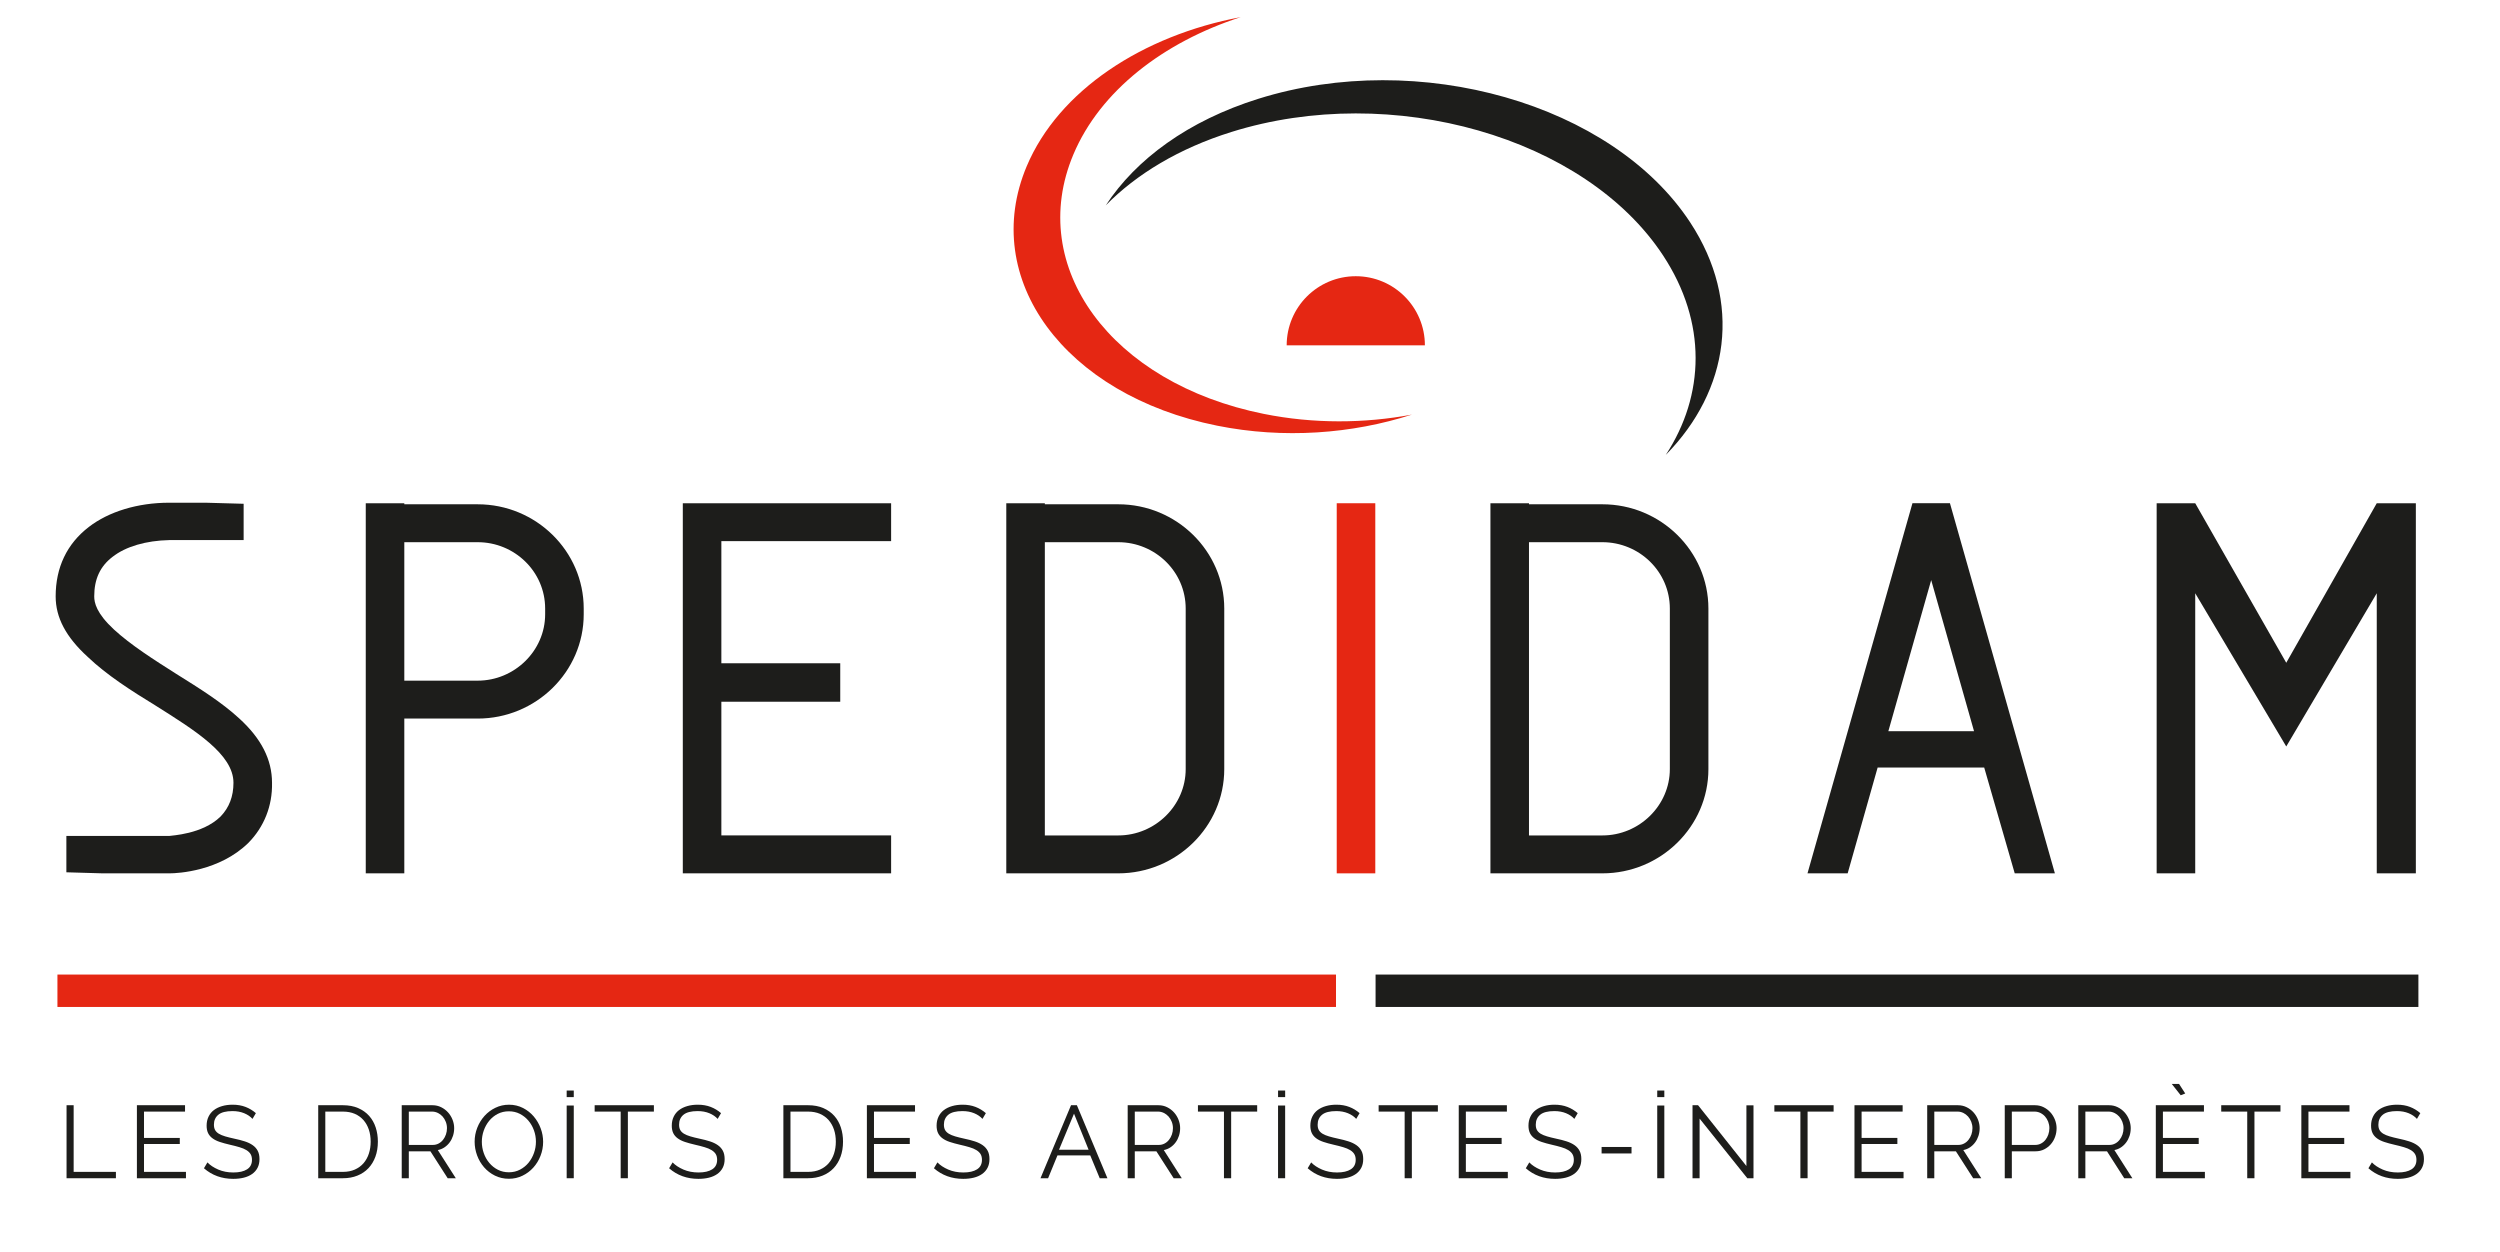 <?xml version="1.0" encoding="UTF-8" standalone="no"?>
<!DOCTYPE svg PUBLIC "-//W3C//DTD SVG 1.1//EN" "http://www.w3.org/Graphics/SVG/1.1/DTD/svg11.dtd">
<svg width="100%" height="100%" viewBox="0 0 709 355" version="1.1" xmlns="http://www.w3.org/2000/svg" xmlns:xlink="http://www.w3.org/1999/xlink" xml:space="preserve" xmlns:serif="http://www.serif.com/" style="fill-rule:evenodd;clip-rule:evenodd;stroke-linejoin:round;stroke-miterlimit:2;">
    <g id="Logo">
        <path d="M364.902,97.935c0,-10.825 8.775,-19.6 19.6,-19.6c10.821,-0 19.596,8.775 19.596,19.6" style="fill:rgb(229,39,19);fill-rule:nonzero;"/>
        <path d="M356.869,28.017c-19.875,6.225 -34.7,17.121 -43.271,30.221c8.712,-8.859 20.737,-16.146 35.612,-20.805c45.567,-14.262 100.4,1.434 122.475,35.063c12.442,18.958 11.817,39.567 0.738,56.504c17.975,-18.275 21.779,-43.275 6.917,-65.925c-22.075,-33.629 -76.909,-49.325 -122.471,-35.058" style="fill:rgb(29,29,27);fill-rule:nonzero;"/>
        <path d="M345.174,120.72c18.875,3.795 38.271,2.341 55.254,-3.142c-13.479,2.529 -27.895,2.637 -42.02,-0.2c-43.28,-8.696 -67.451,-41.642 -53.996,-73.579c7.583,-18.009 25.516,-31.85 47.47,-38.946c-27.812,5.217 -51.637,20.775 -60.704,42.283c-13.454,31.942 10.717,64.888 53.996,73.584" style="fill:rgb(229,39,19);fill-rule:nonzero;"/>
        <path d="M18.824,237.079l29.158,0c0.613,-0.146 9.417,-0.446 14.583,-5.525c2.43,-2.537 3.646,-5.671 3.646,-9.558c0,-8.058 -10.787,-14.775 -22.175,-21.946c-6.833,-4.175 -13.821,-8.654 -19.133,-13.733c-6.233,-5.675 -9.117,-11.196 -9.117,-17.175c0,-8.209 3.188,-14.925 9.417,-19.704c5.617,-4.33 13.821,-6.867 22.779,-6.867l10.333,-0l10.78,0.3l-0,10.3l-21.113,-0c-6.529,0.146 -12.3,1.791 -16.096,4.775c-3.491,2.687 -5.162,6.271 -5.162,11.196c-0,1.791 0.608,4.779 5.616,9.408c4.709,4.333 11.242,8.512 17.617,12.546c6.683,4.175 12.913,8.058 17.925,12.687c6.221,5.675 9.263,11.646 9.263,18.213c0.15,6.575 -2.28,12.542 -6.684,17.021c-8.2,8.066 -20.046,8.662 -22.329,8.662l-19.133,0l-10.175,-0.296l-0,-10.304Z" style="fill:rgb(29,29,27);fill-rule:nonzero;"/>
        <path d="M135.471,193.034c10.479,-0 19.133,-8.509 19.133,-18.813l0,-1.637c0,-10.459 -8.654,-18.817 -19.133,-18.817l-20.809,0l0,39.267l20.809,-0Zm-0,-50.017c16.55,0 30.071,13.288 30.071,29.567l-0,1.637c-0,16.271 -13.521,29.563 -30.071,29.563l-20.809,-0l0,43.896l-10.933,-0l0,-104.963l10.933,0l0,0.3l20.809,0Z" style="fill:rgb(29,29,27);fill-rule:nonzero;"/>
        <path d="M252.723,153.47l-48.146,-0l-0,34.637l33.716,0l0,10.9l-33.716,0l-0,37.921l48.146,-0l-0.001,10.75l-59.079,-0l0,-104.958l59.079,-0l0,10.75Z" style="fill:rgb(29,29,27);fill-rule:nonzero;"/>
        <rect x="379.096" y="142.718" width="10.938" height="104.963" style="fill:rgb(229,39,19);"/>
        <path d="M535.536,207.367l24.3,0l-12.15,-42.85l-12.15,42.85Zm35.842,40.317l-8.659,-30.013l-30.221,0l-8.504,30.013l-11.391,-0l29.766,-104.967l10.634,0l29.762,104.967l-11.387,-0Z" style="fill:rgb(29,29,27);fill-rule:nonzero;"/>
        <path d="M674.049,142.717l11.087,0l0,104.963l-11.087,-0l-0,-79.43l-25.667,43.446l-25.817,-43.446l0,79.43l-10.937,-0l-0,-104.963l10.937,0l25.817,45.246l25.667,-45.246Z" style="fill:rgb(29,29,27);fill-rule:nonzero;"/>
        <path d="M317.125,236.931c10.479,0 19.137,-8.508 19.137,-18.812l0,-45.538c0,-10.454 -8.658,-18.816 -19.137,-18.816l-20.808,-0l-0,83.166l20.808,0Zm0,-93.916c16.558,-0 30.075,13.291 30.075,29.566l0,45.538c0,16.271 -13.517,29.562 -30.075,29.562l-31.742,0l0,-104.962l10.934,-0l-0,0.296l20.808,-0Z" style="fill:rgb(29,29,27);fill-rule:nonzero;"/>
        <path d="M454.429,236.931c10.479,0 19.137,-8.508 19.137,-18.812l0,-45.538c0,-10.454 -8.658,-18.816 -19.137,-18.816l-20.809,-0l0,83.166l20.809,0Zm-0,-93.916c16.558,-0 30.075,13.291 30.075,29.566l-0,45.538c-0,16.271 -13.517,29.562 -30.075,29.562l-31.742,0l0,-104.962l10.933,-0l0,0.296l20.809,-0Z" style="fill:rgb(29,29,27);fill-rule:nonzero;"/>
        <rect x="16.288" y="276.385" width="362.6" height="9.188" style="fill:rgb(229,39,19);"/>
        <rect x="390.113" y="276.385" width="295.746" height="9.188" style="fill:rgb(29,29,27);"/>
    </g>
    <g id="Baseline">
        <path d="M18.874,334.149l0,-20.708l2.013,-0l-0,18.9l11.987,-0l0,1.808l-14,0Z" style="fill:rgb(29,29,27);fill-rule:nonzero;"/>
        <path d="M52.739,332.343l-0,1.808l-13.913,-0l0,-20.708l13.65,-0l0,1.804l-11.637,-0l-0,7.466l10.15,0l-0,1.725l-10.15,0l-0,7.905l11.9,-0Z" style="fill:rgb(29,29,27);fill-rule:nonzero;"/>
        <path d="M71.607,317.32c-0.584,-0.659 -1.367,-1.196 -2.346,-1.605c-0.984,-0.404 -2.088,-0.608 -3.313,-0.608c-1.846,0 -3.187,0.342 -4.025,1.033c-0.833,0.692 -1.254,1.625 -1.254,2.817c0,0.621 0.113,1.129 0.338,1.529c0.22,0.396 0.57,0.742 1.05,1.038c0.475,0.287 1.079,0.541 1.808,0.754c0.729,0.217 1.587,0.429 2.579,0.646c1.108,0.229 2.1,0.487 2.975,0.771c0.875,0.283 1.625,0.641 2.246,1.079c0.625,0.437 1.1,0.971 1.429,1.604c0.334,0.629 0.496,1.417 0.496,2.346c0,0.954 -0.183,1.779 -0.554,2.479c-0.371,0.7 -0.883,1.287 -1.546,1.75c-0.662,0.467 -1.446,0.812 -2.362,1.037c-0.913,0.225 -1.905,0.334 -2.975,0.334c-3.246,-0 -6.017,-1 -8.313,-3.004l0.992,-1.663c0.758,0.796 1.779,1.471 3.062,2.029c1.284,0.554 2.713,0.829 4.288,0.829c1.654,0 2.946,-0.295 3.879,-0.887c0.933,-0.592 1.4,-1.492 1.4,-2.7c-0,-0.642 -0.129,-1.179 -0.392,-1.621c-0.262,-0.433 -0.658,-0.812 -1.183,-1.133c-0.525,-0.321 -1.179,-0.6 -1.967,-0.829c-0.787,-0.238 -1.696,-0.471 -2.729,-0.705c-1.087,-0.254 -2.042,-0.512 -2.858,-0.787c-0.817,-0.271 -1.5,-0.613 -2.054,-1.021c-0.559,-0.404 -0.975,-0.9 -1.259,-1.471c-0.279,-0.575 -0.421,-1.279 -0.421,-2.116c0,-0.955 0.18,-1.805 0.542,-2.55c0.358,-0.75 0.862,-1.371 1.517,-1.871c0.65,-0.492 1.429,-0.875 2.333,-1.134c0.9,-0.266 1.9,-0.395 2.988,-0.395c1.362,-0 2.583,0.212 3.662,0.629c1.079,0.416 2.054,1.008 2.929,1.762l-0.962,1.634Z" style="fill:rgb(29,29,27);fill-rule:nonzero;"/>
        <path d="M105.121,323.765c-0,-1.242 -0.175,-2.383 -0.525,-3.425c-0.35,-1.037 -0.863,-1.938 -1.533,-2.7c-0.671,-0.754 -1.492,-1.346 -2.463,-1.767c-0.971,-0.412 -2.092,-0.625 -3.354,-0.625l-4.988,0l0,17.096l4.988,0c1.283,0 2.412,-0.221 3.396,-0.658c0.983,-0.438 1.804,-1.042 2.466,-1.808c0.659,-0.771 1.159,-1.675 1.5,-2.713c0.342,-1.042 0.513,-2.175 0.513,-3.4m-14.875,10.383l-0,-20.708l7,0c1.65,0 3.1,0.275 4.346,0.821c1.241,0.546 2.279,1.279 3.104,2.212c0.829,0.938 1.446,2.03 1.854,3.284c0.408,1.254 0.613,2.591 0.613,4.008c-0,1.579 -0.234,3.004 -0.7,4.275c-0.467,1.275 -1.13,2.363 -1.984,3.267c-0.854,0.904 -1.896,1.604 -3.121,2.096c-1.225,0.5 -2.596,0.745 -4.112,0.745l-7,0Z" style="fill:rgb(29,29,27);fill-rule:nonzero;"/>
        <path d="M115.94,324.701l6.796,-0c0.604,-0 1.154,-0.129 1.65,-0.396c0.496,-0.258 0.917,-0.617 1.267,-1.067c0.35,-0.441 0.621,-0.95 0.817,-1.512c0.195,-0.567 0.291,-1.158 0.291,-1.783c0,-0.617 -0.112,-1.217 -0.333,-1.788c-0.225,-0.575 -0.525,-1.075 -0.904,-1.508c-0.384,-0.425 -0.829,-0.763 -1.342,-1.017c-0.517,-0.25 -1.054,-0.383 -1.621,-0.383l-6.621,-0l0,9.454Zm-2.012,9.45l-0,-20.708l8.721,-0c0.896,-0 1.721,0.191 2.479,0.57c0.758,0.375 1.408,0.875 1.954,1.484c0.546,0.612 0.967,1.308 1.271,2.087c0.3,0.779 0.45,1.567 0.45,2.359c-0,0.762 -0.113,1.487 -0.333,2.175c-0.225,0.691 -0.542,1.312 -0.95,1.866c-0.409,0.554 -0.896,1.021 -1.459,1.4c-0.562,0.379 -1.196,0.638 -1.896,0.775l5.105,7.992l-2.305,-0l-4.9,-7.642l-6.125,0l0,7.642l-2.012,-0Z" style="fill:rgb(29,29,27);fill-rule:nonzero;"/>
        <path d="M136.65,323.798c-0,1.129 0.183,2.208 0.554,3.25c0.366,1.041 0.896,1.966 1.575,2.77c0.679,0.809 1.487,1.45 2.421,1.925c0.933,0.475 1.97,0.717 3.12,0.717c1.167,0 2.225,-0.254 3.18,-0.762c0.954,-0.505 1.758,-1.167 2.42,-1.98c0.659,-0.816 1.171,-1.741 1.53,-2.77c0.362,-1.03 0.541,-2.084 0.541,-3.15c0,-1.13 -0.191,-2.213 -0.571,-3.255c-0.379,-1.037 -0.908,-1.958 -1.587,-2.754c-0.683,-0.8 -1.488,-1.433 -2.421,-1.912c-0.933,-0.479 -1.967,-0.713 -3.092,-0.713c-1.166,0 -2.225,0.246 -3.179,0.742c-0.954,0.5 -1.762,1.154 -2.421,1.971c-0.662,0.812 -1.17,1.737 -1.533,2.766c-0.358,1.034 -0.537,2.084 -0.537,3.154m7.67,10.5c-1.437,0 -2.758,-0.3 -3.954,-0.891c-1.196,-0.592 -2.221,-1.379 -3.075,-2.363c-0.858,-0.979 -1.516,-2.104 -1.983,-3.366c-0.467,-1.267 -0.7,-2.559 -0.7,-3.88c-0,-1.383 0.246,-2.704 0.742,-3.966c0.495,-1.267 1.183,-2.384 2.058,-3.358c0.875,-0.967 1.904,-1.742 3.092,-2.313c1.183,-0.575 2.47,-0.867 3.85,-0.867c1.437,0 2.754,0.309 3.95,0.921c1.195,0.613 2.216,1.417 3.062,2.404c0.846,0.996 1.504,2.117 1.971,3.371c0.467,1.254 0.7,2.534 0.7,3.838c-0,1.379 -0.25,2.7 -0.746,3.966c-0.492,1.263 -1.175,2.375 -2.042,3.338c-0.866,0.962 -1.891,1.733 -3.075,2.304c-1.187,0.575 -2.47,0.863 -3.85,0.863" style="fill:rgb(29,29,27);fill-rule:nonzero;"/>
        <rect x="160.708" y="313.527" width="2.012" height="20.621" style="fill:rgb(29,29,27);"/>
        <rect x="160.708" y="309.277" width="2.012" height="1.863" style="fill:rgb(29,29,27);"/>
        <rect x="362.458" y="309.277" width="2.013" height="1.863" style="fill:rgb(29,29,27);"/>
        <rect x="469.992" y="309.277" width="2.012" height="1.863" style="fill:rgb(29,29,27);"/>
        <path d="M185.443,315.249l-7.379,-0l0,18.9l-2.041,-0l-0,-18.9l-7.38,-0l0,-1.809l16.8,0l0,1.809Z" style="fill:rgb(29,29,27);fill-rule:nonzero;"/>
        <path d="M203.526,317.32c-0.584,-0.659 -1.367,-1.196 -2.346,-1.605c-0.983,-0.404 -2.088,-0.608 -3.313,-0.608c-1.845,0 -3.187,0.342 -4.025,1.033c-0.833,0.692 -1.254,1.625 -1.254,2.817c0,0.621 0.113,1.129 0.338,1.529c0.221,0.396 0.571,0.742 1.05,1.038c0.475,0.287 1.079,0.541 1.808,0.754c0.729,0.217 1.588,0.429 2.579,0.646c1.109,0.229 2.1,0.487 2.975,0.771c0.875,0.283 1.625,0.641 2.246,1.079c0.625,0.437 1.1,0.971 1.429,1.604c0.334,0.629 0.496,1.417 0.496,2.346c0,0.954 -0.183,1.779 -0.554,2.479c-0.371,0.7 -0.883,1.287 -1.546,1.75c-0.662,0.467 -1.446,0.812 -2.362,1.037c-0.913,0.225 -1.905,0.334 -2.975,0.334c-3.246,-0 -6.017,-1 -8.313,-3.004l0.992,-1.663c0.758,0.796 1.779,1.471 3.062,2.029c1.284,0.554 2.713,0.829 4.288,0.829c1.654,0 2.946,-0.295 3.879,-0.887c0.933,-0.592 1.4,-1.492 1.4,-2.7c-0,-0.642 -0.129,-1.179 -0.392,-1.621c-0.262,-0.433 -0.658,-0.812 -1.183,-1.133c-0.525,-0.321 -1.179,-0.6 -1.967,-0.829c-0.787,-0.238 -1.696,-0.471 -2.729,-0.705c-1.087,-0.254 -2.042,-0.512 -2.858,-0.787c-0.817,-0.271 -1.5,-0.613 -2.054,-1.021c-0.559,-0.404 -0.975,-0.9 -1.259,-1.471c-0.279,-0.575 -0.421,-1.279 -0.421,-2.116c0,-0.955 0.18,-1.805 0.542,-2.55c0.358,-0.75 0.863,-1.371 1.517,-1.871c0.65,-0.492 1.429,-0.875 2.333,-1.134c0.9,-0.266 1.9,-0.395 2.988,-0.395c1.362,-0 2.583,0.212 3.662,0.629c1.079,0.416 2.054,1.008 2.929,1.762l-0.962,1.634Z" style="fill:rgb(29,29,27);fill-rule:nonzero;"/>
        <path d="M237.04,323.765c0,-1.242 -0.175,-2.383 -0.525,-3.425c-0.35,-1.037 -0.862,-1.938 -1.533,-2.7c-0.671,-0.754 -1.492,-1.346 -2.462,-1.767c-0.971,-0.412 -2.092,-0.625 -3.355,-0.625l-4.987,0l-0,17.096l4.987,0c1.284,0 2.413,-0.221 3.396,-0.658c0.984,-0.438 1.804,-1.042 2.467,-1.808c0.658,-0.771 1.158,-1.675 1.5,-2.713c0.342,-1.042 0.512,-2.175 0.512,-3.4m-14.875,10.383l0,-20.708l7,0c1.65,0 3.1,0.275 4.346,0.821c1.242,0.546 2.279,1.279 3.104,2.212c0.83,0.938 1.446,2.03 1.855,3.284c0.408,1.254 0.612,2.591 0.612,4.008c0,1.579 -0.233,3.004 -0.7,4.275c-0.467,1.275 -1.129,2.363 -1.983,3.267c-0.854,0.904 -1.896,1.604 -3.121,2.096c-1.225,0.5 -2.596,0.745 -4.113,0.745l-7,0Z" style="fill:rgb(29,29,27);fill-rule:nonzero;"/>
        <path d="M259.762,332.343l-0,1.808l-13.913,-0l0,-20.708l13.65,-0l0,1.804l-11.637,-0l-0,7.466l10.15,0l-0,1.725l-10.15,0l-0,7.905l11.9,-0Z" style="fill:rgb(29,29,27);fill-rule:nonzero;"/>
        <path d="M278.63,317.32c-0.584,-0.659 -1.367,-1.196 -2.346,-1.605c-0.984,-0.404 -2.088,-0.608 -3.313,-0.608c-1.846,0 -3.187,0.342 -4.025,1.033c-0.833,0.692 -1.254,1.625 -1.254,2.817c0,0.621 0.113,1.129 0.338,1.529c0.22,0.396 0.57,0.742 1.05,1.038c0.475,0.287 1.079,0.541 1.808,0.754c0.729,0.217 1.587,0.429 2.579,0.646c1.108,0.229 2.1,0.487 2.975,0.771c0.875,0.283 1.625,0.641 2.246,1.079c0.625,0.437 1.1,0.971 1.429,1.604c0.333,0.629 0.496,1.417 0.496,2.346c-0,0.954 -0.183,1.779 -0.554,2.479c-0.371,0.7 -0.884,1.287 -1.546,1.75c-0.663,0.467 -1.446,0.812 -2.363,1.037c-0.912,0.225 -1.904,0.334 -2.975,0.334c-3.245,-0 -6.016,-1 -8.312,-3.004l0.992,-1.663c0.758,0.796 1.779,1.471 3.062,2.029c1.283,0.554 2.713,0.829 4.288,0.829c1.654,0 2.945,-0.295 3.879,-0.887c0.933,-0.592 1.4,-1.492 1.4,-2.7c-0,-0.642 -0.129,-1.179 -0.392,-1.621c-0.262,-0.433 -0.658,-0.812 -1.183,-1.133c-0.525,-0.321 -1.179,-0.6 -1.967,-0.829c-0.787,-0.238 -1.696,-0.471 -2.729,-0.705c-1.088,-0.254 -2.042,-0.512 -2.858,-0.787c-0.817,-0.271 -1.5,-0.613 -2.055,-1.021c-0.558,-0.404 -0.975,-0.9 -1.258,-1.471c-0.279,-0.575 -0.421,-1.279 -0.421,-2.116c0,-0.955 0.179,-1.805 0.542,-2.55c0.358,-0.75 0.862,-1.371 1.517,-1.871c0.65,-0.492 1.429,-0.875 2.333,-1.134c0.9,-0.266 1.9,-0.395 2.987,-0.395c1.363,-0 2.584,0.212 3.663,0.629c1.079,0.416 2.054,1.008 2.929,1.762l-0.962,1.634Z" style="fill:rgb(29,29,27);fill-rule:nonzero;"/>
        <path d="M304.59,315.835l-4.258,10.237l8.4,0l-4.142,-10.237Zm-9.508,18.316l8.662,-20.708l1.663,-0l8.662,20.708l-2.187,0l-2.684,-6.475l-9.304,0l-2.654,6.475l-2.158,0Z" style="fill:rgb(29,29,27);fill-rule:nonzero;"/>
        <path d="M321.824,324.701l6.796,-0c0.604,-0 1.154,-0.129 1.65,-0.396c0.496,-0.258 0.917,-0.617 1.267,-1.067c0.35,-0.441 0.621,-0.95 0.816,-1.512c0.196,-0.567 0.292,-1.158 0.292,-1.783c0,-0.617 -0.112,-1.217 -0.333,-1.788c-0.225,-0.575 -0.525,-1.075 -0.904,-1.508c-0.384,-0.425 -0.83,-0.763 -1.342,-1.017c-0.517,-0.25 -1.054,-0.383 -1.621,-0.383l-6.621,-0l0,9.454Zm-2.012,9.45l-0,-20.708l8.721,-0c0.895,-0 1.72,0.191 2.479,0.57c0.758,0.375 1.408,0.875 1.954,1.484c0.546,0.612 0.967,1.308 1.271,2.087c0.3,0.779 0.45,1.567 0.45,2.359c-0,0.762 -0.113,1.487 -0.334,2.175c-0.225,0.691 -0.541,1.312 -0.95,1.866c-0.408,0.554 -0.895,1.021 -1.458,1.4c-0.562,0.379 -1.196,0.638 -1.896,0.775l5.104,7.992l-2.304,-0l-4.9,-7.642l-6.125,0l0,7.642l-2.012,-0Z" style="fill:rgb(29,29,27);fill-rule:nonzero;"/>
        <path d="M356.535,315.249l-7.379,-0l-0,18.9l-2.042,-0l0,-18.9l-7.379,-0l0,-1.809l16.8,0l0,1.809Z" style="fill:rgb(29,29,27);fill-rule:nonzero;"/>
        <rect x="362.454" y="313.527" width="2.013" height="20.621" style="fill:rgb(29,29,27);"/>
        <path d="M384.623,317.32c-0.583,-0.659 -1.366,-1.196 -2.345,-1.605c-0.984,-0.404 -2.088,-0.608 -3.313,-0.608c-1.85,0 -3.187,0.342 -4.025,1.033c-0.833,0.692 -1.254,1.625 -1.254,2.817c-0,0.621 0.108,1.129 0.333,1.529c0.225,0.396 0.575,0.742 1.05,1.038c0.475,0.287 1.084,0.541 1.813,0.754c0.725,0.217 1.583,0.429 2.579,0.646c1.108,0.229 2.1,0.487 2.975,0.771c0.875,0.283 1.621,0.641 2.246,1.079c0.621,0.437 1.096,0.971 1.425,1.604c0.337,0.629 0.5,1.417 0.5,2.346c-0,0.954 -0.184,1.779 -0.554,2.479c-0.371,0.7 -0.884,1.287 -1.546,1.75c-0.663,0.467 -1.45,0.812 -2.363,1.037c-0.912,0.225 -1.908,0.334 -2.975,0.334c-3.25,-0 -6.021,-1 -8.312,-3.004l0.991,-1.663c0.759,0.796 1.78,1.471 3.063,2.029c1.283,0.554 2.712,0.829 4.287,0.829c1.655,0 2.946,-0.295 3.88,-0.887c0.933,-0.592 1.4,-1.492 1.4,-2.7c-0,-0.642 -0.13,-1.179 -0.396,-1.621c-0.259,-0.433 -0.654,-0.812 -1.179,-1.133c-0.525,-0.321 -1.18,-0.6 -1.971,-0.829c-0.784,-0.238 -1.696,-0.471 -2.725,-0.705c-1.092,-0.254 -2.042,-0.512 -2.859,-0.787c-0.816,-0.271 -1.504,-0.613 -2.058,-1.021c-0.554,-0.404 -0.971,-0.9 -1.254,-1.471c-0.279,-0.575 -0.421,-1.279 -0.421,-2.116c0,-0.955 0.179,-1.805 0.542,-2.55c0.358,-0.75 0.862,-1.371 1.512,-1.871c0.65,-0.492 1.434,-0.875 2.338,-1.134c0.9,-0.266 1.9,-0.395 2.987,-0.395c1.363,-0 2.584,0.212 3.659,0.629c1.079,0.416 2.058,1.008 2.929,1.762l-0.959,1.634Z" style="fill:rgb(29,29,27);fill-rule:nonzero;"/>
        <path d="M407.78,315.249l-7.379,-0l-0,18.9l-2.042,-0l0,-18.9l-7.379,-0l0,-1.809l16.8,0l0,1.809Z" style="fill:rgb(29,29,27);fill-rule:nonzero;"/>
        <path d="M427.617,332.343l-0,1.808l-13.917,-0l-0,-20.708l13.654,-0l0,1.804l-11.637,-0l-0,7.466l10.145,0l0,1.725l-10.145,0l-0,7.905l11.9,-0Z" style="fill:rgb(29,29,27);fill-rule:nonzero;"/>
        <path d="M446.485,317.32c-0.584,-0.659 -1.367,-1.196 -2.346,-1.605c-0.984,-0.404 -2.088,-0.608 -3.313,-0.608c-1.85,0 -3.187,0.342 -4.025,1.033c-0.833,0.692 -1.254,1.625 -1.254,2.817c0,0.621 0.108,1.129 0.333,1.529c0.225,0.396 0.575,0.742 1.05,1.038c0.475,0.287 1.084,0.541 1.813,0.754c0.725,0.217 1.583,0.429 2.579,0.646c1.108,0.229 2.1,0.487 2.975,0.771c0.875,0.283 1.621,0.641 2.246,1.079c0.621,0.437 1.096,0.971 1.425,1.604c0.337,0.629 0.5,1.417 0.5,2.346c-0,0.954 -0.183,1.779 -0.554,2.479c-0.371,0.7 -0.884,1.287 -1.546,1.75c-0.663,0.467 -1.45,0.812 -2.363,1.037c-0.912,0.225 -1.908,0.334 -2.975,0.334c-3.25,-0 -6.02,-1 -8.312,-3.004l0.992,-1.663c0.758,0.796 1.779,1.471 3.062,2.029c1.283,0.554 2.713,0.829 4.288,0.829c1.654,0 2.945,-0.295 3.879,-0.887c0.933,-0.592 1.4,-1.492 1.4,-2.7c-0,-0.642 -0.129,-1.179 -0.396,-1.621c-0.258,-0.433 -0.654,-0.812 -1.179,-1.133c-0.525,-0.321 -1.179,-0.6 -1.971,-0.829c-0.783,-0.238 -1.696,-0.471 -2.725,-0.705c-1.092,-0.254 -2.042,-0.512 -2.858,-0.787c-0.817,-0.271 -1.505,-0.613 -2.059,-1.021c-0.554,-0.404 -0.971,-0.9 -1.254,-1.471c-0.279,-0.575 -0.421,-1.279 -0.421,-2.116c0,-0.955 0.179,-1.805 0.542,-2.55c0.358,-0.75 0.862,-1.371 1.512,-1.871c0.65,-0.492 1.434,-0.875 2.338,-1.134c0.9,-0.266 1.9,-0.395 2.987,-0.395c1.363,-0 2.584,0.212 3.659,0.629c1.079,0.416 2.058,1.008 2.929,1.762l-0.958,1.634Z" style="fill:rgb(29,29,27);fill-rule:nonzero;"/>
        <rect x="454.213" y="325.281" width="8.488" height="1.838" style="fill:rgb(29,29,27);"/>
        <rect x="469.992" y="313.527" width="2.012" height="20.621" style="fill:rgb(29,29,27);"/>
        <path d="M482.007,317.234l0,16.917l-2.008,-0l-0,-20.708l1.575,-0l13.708,17.237l0,-17.208l2.008,-0l0,20.679l-1.75,-0l-13.533,-16.917Z" style="fill:rgb(29,29,27);fill-rule:nonzero;"/>
        <path d="M520.012,315.249l-7.38,-0l0,18.9l-2.041,-0l-0,-18.9l-7.379,-0l-0,-1.809l16.8,0l-0,1.809Z" style="fill:rgb(29,29,27);fill-rule:nonzero;"/>
        <path d="M539.848,332.343l-0,1.808l-13.917,-0l0,-20.708l13.654,-0l0,1.804l-11.637,-0l-0,7.466l10.146,0l-0,1.725l-10.146,0l-0,7.905l11.9,-0Z" style="fill:rgb(29,29,27);fill-rule:nonzero;"/>
        <path d="M548.568,324.701l6.796,-0c0.6,-0 1.15,-0.129 1.646,-0.396c0.5,-0.258 0.92,-0.617 1.27,-1.067c0.35,-0.441 0.621,-0.95 0.817,-1.512c0.192,-0.567 0.292,-1.158 0.292,-1.783c-0,-0.617 -0.113,-1.217 -0.334,-1.788c-0.225,-0.575 -0.525,-1.075 -0.904,-1.508c-0.383,-0.425 -0.829,-0.763 -1.341,-1.017c-0.517,-0.25 -1.055,-0.383 -1.621,-0.383l-6.621,-0l-0,9.454Zm-2.013,9.45l0,-20.708l8.721,-0c0.892,-0 1.721,0.191 2.479,0.57c0.759,0.375 1.409,0.875 1.955,1.484c0.545,0.612 0.966,1.308 1.27,2.087c0.3,0.779 0.45,1.567 0.45,2.359c0,0.762 -0.112,1.487 -0.333,2.175c-0.225,0.691 -0.542,1.312 -0.95,1.866c-0.408,0.554 -0.896,1.021 -1.458,1.4c-0.563,0.379 -1.196,0.638 -1.896,0.775l5.104,7.992l-2.304,-0l-4.9,-7.642l-6.125,0l-0,7.642l-2.013,-0Z" style="fill:rgb(29,29,27);fill-rule:nonzero;"/>
        <path d="M570.557,324.701l6.625,-0c0.6,-0 1.15,-0.129 1.645,-0.396c0.496,-0.258 0.917,-0.608 1.267,-1.05c0.35,-0.437 0.621,-0.942 0.817,-1.517c0.196,-0.575 0.296,-1.17 0.296,-1.795c-0,-0.638 -0.117,-1.246 -0.338,-1.821c-0.225,-0.571 -0.525,-1.075 -0.904,-1.5c-0.379,-0.429 -0.825,-0.763 -1.342,-1.009c-0.516,-0.241 -1.054,-0.366 -1.616,-0.366l-6.45,-0l-0,9.454Zm-2.009,9.45l0,-20.708l8.571,-0c0.896,-0 1.717,0.191 2.467,0.57c0.75,0.375 1.396,0.875 1.941,1.484c0.542,0.612 0.963,1.308 1.267,2.087c0.3,0.779 0.454,1.567 0.454,2.359c0,0.858 -0.141,1.683 -0.425,2.466c-0.283,0.792 -0.687,1.488 -1.212,2.088c-0.525,0.604 -1.15,1.087 -1.879,1.458c-0.73,0.371 -1.542,0.554 -2.438,0.554l-6.737,0l-0,7.642l-2.009,-0Z" style="fill:rgb(29,29,27);fill-rule:nonzero;"/>
        <path d="M591.41,324.701l6.8,-0c0.6,-0 1.15,-0.129 1.646,-0.396c0.496,-0.258 0.917,-0.617 1.267,-1.067c0.35,-0.441 0.621,-0.95 0.817,-1.512c0.195,-0.567 0.295,-1.158 0.295,-1.783c0,-0.617 -0.116,-1.217 -0.337,-1.788c-0.225,-0.575 -0.525,-1.075 -0.904,-1.508c-0.379,-0.425 -0.825,-0.763 -1.342,-1.017c-0.517,-0.25 -1.054,-0.383 -1.617,-0.383l-6.625,-0l0,9.454Zm-2.008,9.45l0,-20.708l8.717,-0c0.896,-0 1.721,0.191 2.479,0.57c0.762,0.375 1.412,0.875 1.958,1.484c0.542,0.612 0.963,1.308 1.267,2.087c0.3,0.779 0.454,1.567 0.454,2.359c0,0.762 -0.112,1.487 -0.337,2.175c-0.225,0.691 -0.538,1.312 -0.95,1.866c-0.405,0.554 -0.896,1.021 -1.455,1.4c-0.566,0.379 -1.195,0.638 -1.895,0.775l5.1,7.992l-2.305,-0l-4.895,-7.642l-6.13,0l0,7.642l-2.008,-0Z" style="fill:rgb(29,29,27);fill-rule:nonzero;"/>
        <path d="M615.91,307.403l2.071,0l1.75,2.713l-1.283,0.5l-2.538,-3.213Zm9.396,24.938l-0,1.808l-13.917,0l0,-20.708l13.65,-0l0,1.808l-11.637,0l-0,7.467l10.15,-0l-0,1.721l-10.15,-0l-0,7.904l11.904,-0Z" style="fill:rgb(29,29,27);fill-rule:nonzero;"/>
        <path d="M646.741,315.249l-7.379,-0l-0,18.9l-2.046,-0l-0,-18.9l-7.375,-0l-0,-1.809l16.8,0l-0,1.809Z" style="fill:rgb(29,29,27);fill-rule:nonzero;"/>
        <path d="M666.573,332.343l0,1.808l-13.912,-0l-0,-20.708l13.65,-0l-0,1.804l-11.638,-0l0,7.466l10.15,0l0,1.725l-10.15,0l0,7.905l11.9,-0Z" style="fill:rgb(29,29,27);fill-rule:nonzero;"/>
        <path d="M685.445,317.32c-0.583,-0.659 -1.366,-1.196 -2.345,-1.605c-0.984,-0.404 -2.088,-0.608 -3.313,-0.608c-1.85,0 -3.187,0.342 -4.025,1.033c-0.833,0.692 -1.254,1.625 -1.254,2.817c-0,0.621 0.108,1.129 0.333,1.529c0.225,0.396 0.575,0.742 1.05,1.038c0.475,0.287 1.084,0.541 1.813,0.754c0.725,0.217 1.583,0.429 2.579,0.646c1.108,0.229 2.1,0.487 2.975,0.771c0.875,0.283 1.621,0.641 2.246,1.079c0.621,0.437 1.096,0.971 1.425,1.604c0.337,0.629 0.5,1.417 0.5,2.346c-0,0.954 -0.184,1.779 -0.554,2.479c-0.371,0.7 -0.884,1.287 -1.546,1.75c-0.663,0.467 -1.45,0.812 -2.363,1.037c-0.912,0.225 -1.908,0.334 -2.975,0.334c-3.25,-0 -6.021,-1 -8.312,-3.004l0.991,-1.663c0.759,0.796 1.78,1.471 3.063,2.029c1.283,0.554 2.712,0.829 4.287,0.829c1.655,0 2.946,-0.295 3.88,-0.887c0.933,-0.592 1.4,-1.492 1.4,-2.7c-0,-0.642 -0.13,-1.179 -0.396,-1.621c-0.259,-0.433 -0.654,-0.812 -1.179,-1.133c-0.525,-0.321 -1.18,-0.6 -1.971,-0.829c-0.784,-0.238 -1.696,-0.471 -2.725,-0.705c-1.092,-0.254 -2.042,-0.512 -2.859,-0.787c-0.816,-0.271 -1.504,-0.613 -2.058,-1.021c-0.554,-0.404 -0.971,-0.9 -1.254,-1.471c-0.279,-0.575 -0.421,-1.279 -0.421,-2.116c0,-0.955 0.179,-1.805 0.542,-2.55c0.358,-0.75 0.862,-1.371 1.512,-1.871c0.65,-0.492 1.434,-0.875 2.338,-1.134c0.9,-0.266 1.9,-0.395 2.987,-0.395c1.363,-0 2.584,0.212 3.659,0.629c1.079,0.416 2.058,1.008 2.929,1.762l-0.959,1.634Z" style="fill:rgb(29,29,27);fill-rule:nonzero;"/>
    </g>
</svg>
